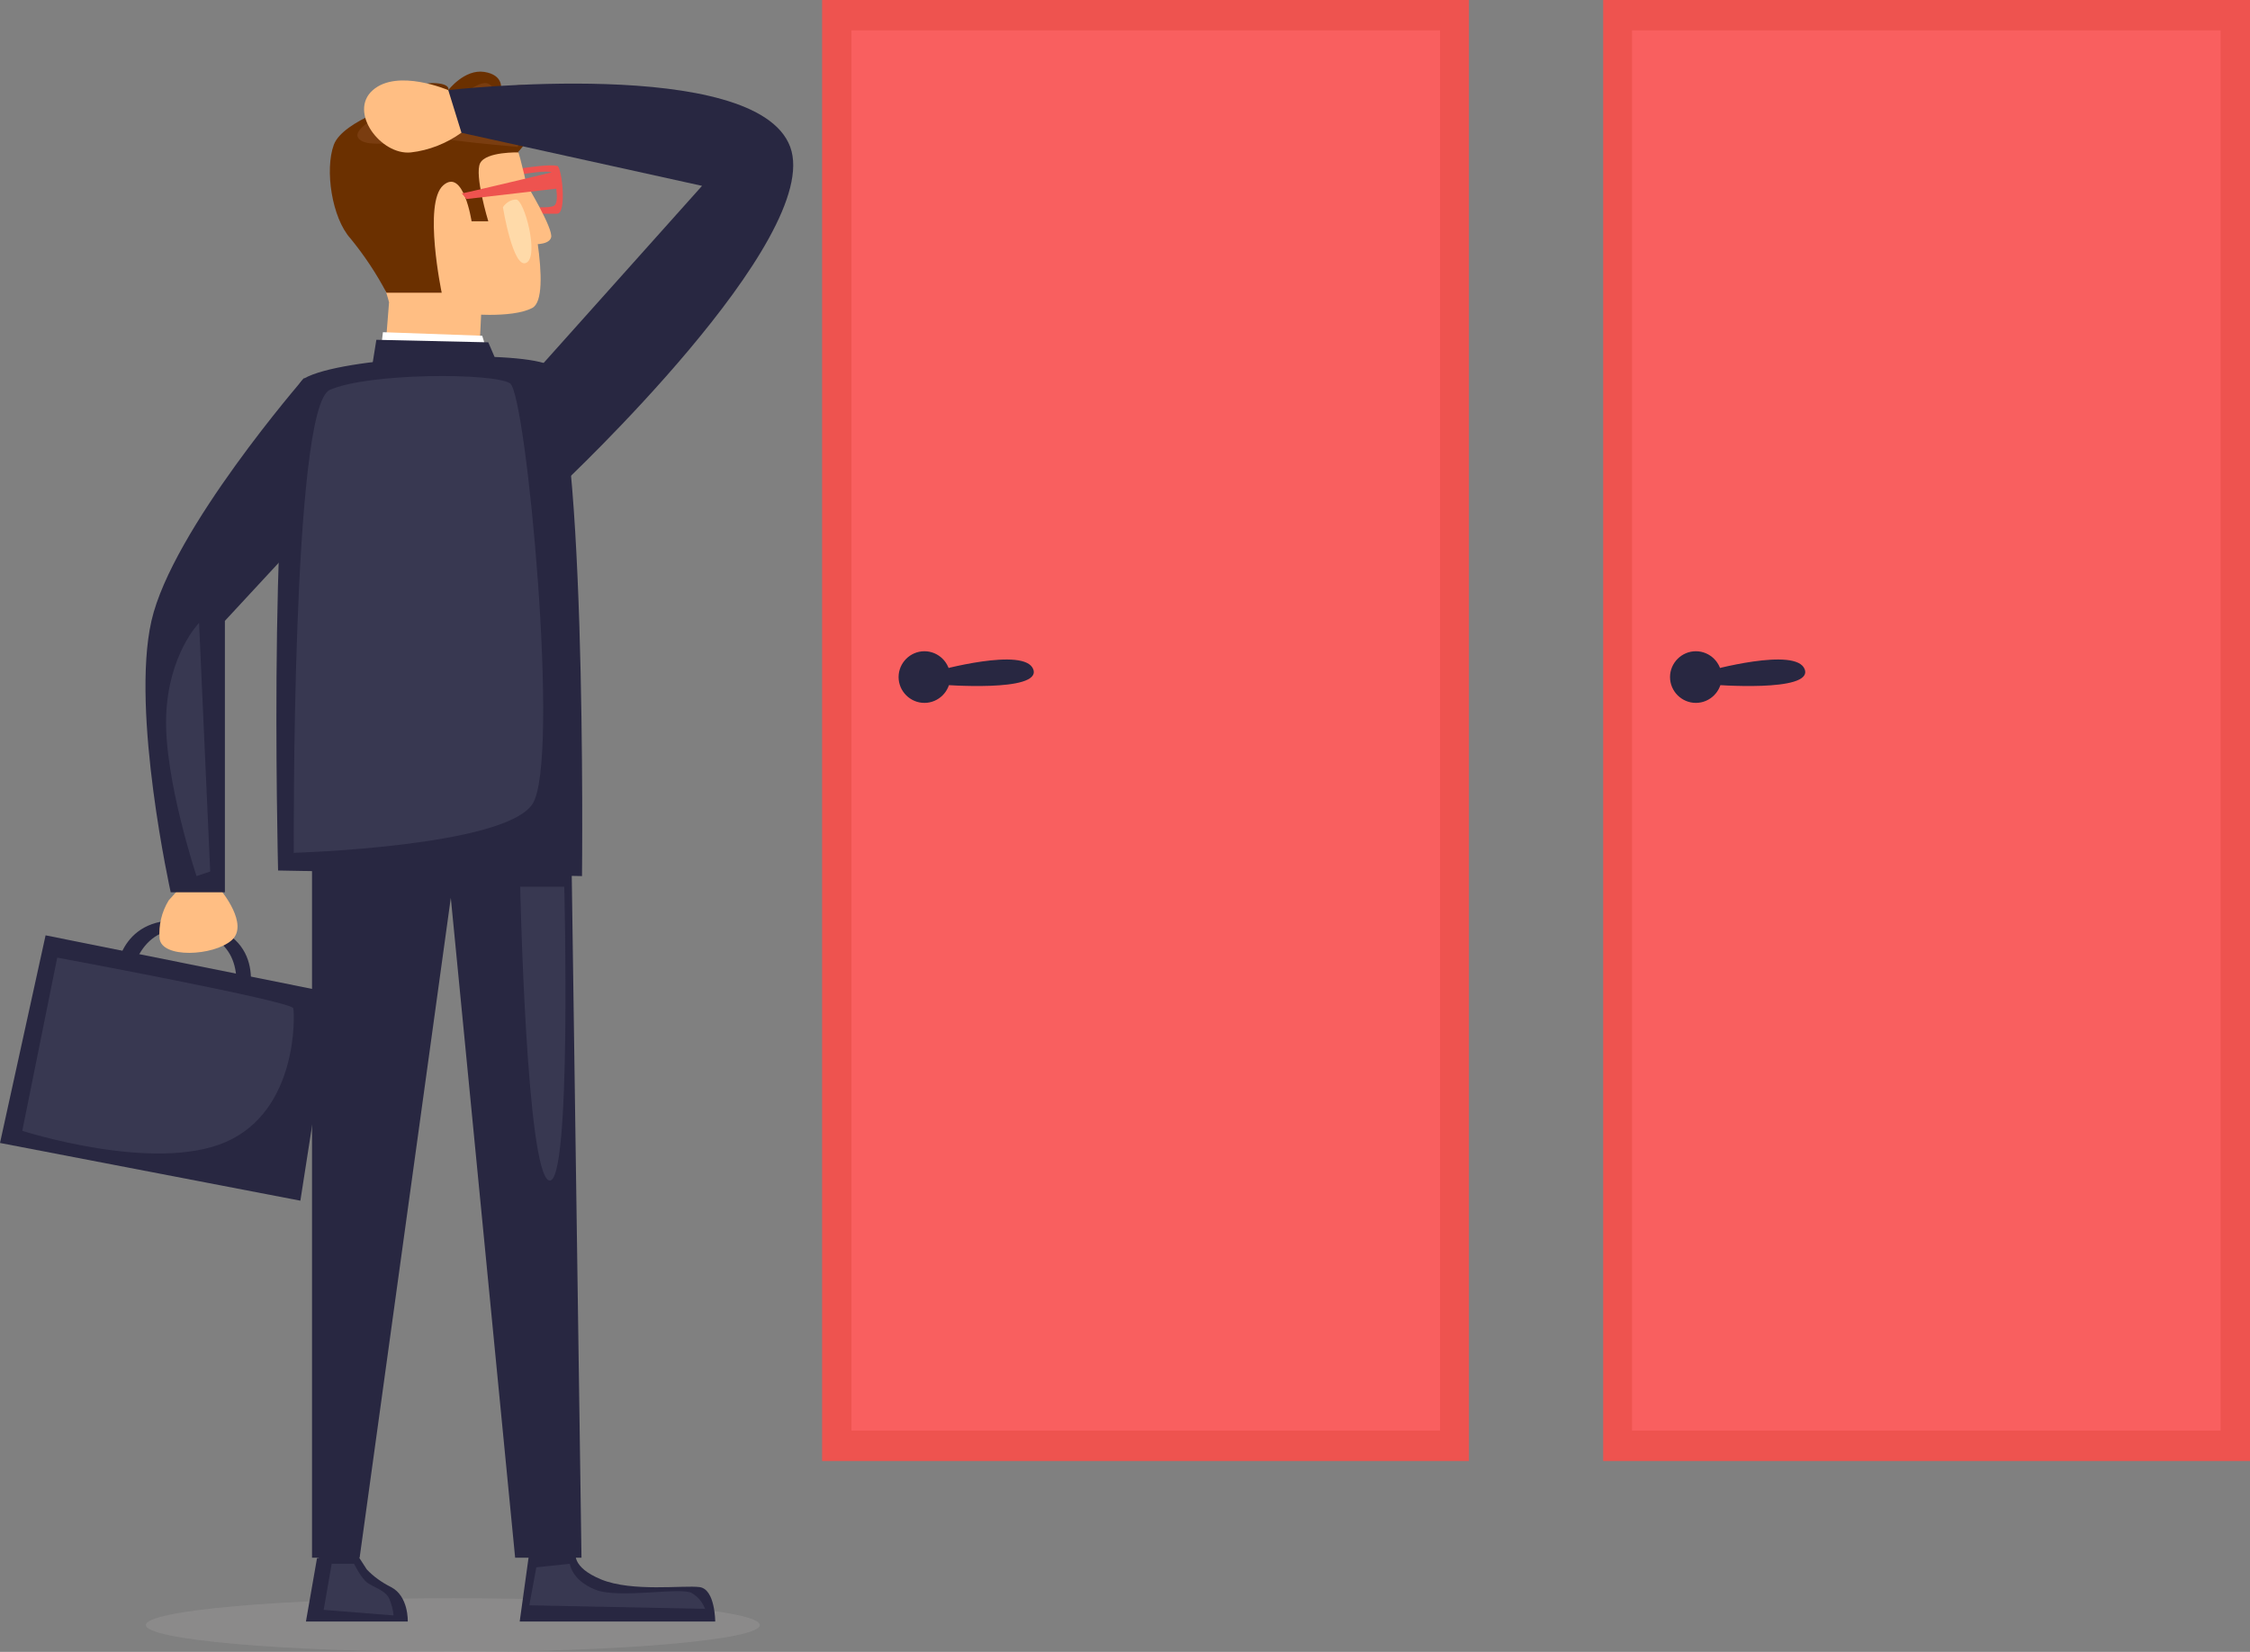 <?xml version="1.0" encoding="UTF-8"?> <svg xmlns="http://www.w3.org/2000/svg" xmlns:xlink="http://www.w3.org/1999/xlink" version="1.1" viewBox="0 0 444.2 326.2"><rect x="0" y="0" width="444.2" height="326.2" fill="#808080" stroke="none"/><defs><style> .cls-1 { fill: none; } .cls-2 { fill: #7a3d10; } .cls-3 { fill: #282741; } .cls-4, .cls-5 { isolation: isolate; } .cls-6 { clip-path: url(#clippath-1); } .cls-7 { fill: #f95f5f; } .cls-8 { fill: #fff; } .cls-9 { fill: #ffdaa9; } .cls-5 { fill: #b9b6b6; mix-blend-mode: multiply; opacity: .2; } .cls-10 { fill: #ee534f; } .cls-11 { fill: #6b3000; } .cls-12 { fill: #ffbe83; } .cls-13 { fill: #383851; } .cls-14 { clip-path: url(#clippath); } </style><clipPath id="clippath"><rect class="cls-1" width="444.2" height="326.2"></rect></clipPath><clipPath id="clippath-1"><rect class="cls-1" width="444.2" height="326.2"></rect></clipPath></defs><g class="cls-4"><g id="Group_5038"><rect id="Rectangle_2233" class="cls-10" x="162.3" width="127.7" height="288.5"></rect><rect id="Rectangle_2234" class="cls-7" x="168.1" y="6" width="116.2" height="276.5"></rect><rect id="Rectangle_2235" class="cls-10" x="316.5" width="127.7" height="288.5"></rect><rect id="Rectangle_2236" class="cls-7" x="322.2" y="6" width="116.2" height="276.5"></rect><g id="Group_5035"><g class="cls-14"><g id="Group_5034"><path id="Path_8958" class="cls-3" d="M339.9,133.7c0,2.8-2.3,5.1-5.1,5.1s-5.1-2.3-5.1-5.1,2.3-5.1,5.1-5.1,5.1,2.3,5.1,5.1h0"></path><path id="Path_8959" class="cls-3" d="M337.2,132.5s17.5-4.9,19.1-.3-18.2,3-18.2,3l-.8-2.7Z"></path><path id="Path_8960" class="cls-3" d="M187.6,133.7c0,2.8-2.3,5.1-5.1,5.1s-5.1-2.3-5.1-5.1c0-2.8,2.3-5.1,5.1-5.1h0c2.8,0,5.1,2.3,5.1,5.1"></path><path id="Path_8961" class="cls-3" d="M184.9,132.5s17.5-4.9,19.1-.3-18.2,3-18.2,3l-.8-2.7Z"></path></g></g></g><path id="Path_8962" class="cls-12" d="M76.8,59.8l-1,12.6,18.7-.3.6-12.3h-18.3Z"></path><g id="Group_5037"><g class="cls-6"><g id="Group_5036"><path id="Path_8963" class="cls-3" d="M23,191.7s.9-12.2,15.6-9.6c14.8,2.6,10.3,15.6,10.3,15.6l-2.6-.6s3-11.1-8-13.3-12.5,9.5-12.5,9.5l-2.8-1.6Z"></path><path id="Path_8964" class="cls-3" d="M9,184.7l56.7,11.4-6.4,41L0,225.7l9-41Z"></path><path id="Path_8965" class="cls-5" d="M150,320.9c0,2.9-27.1,5.3-60.6,5.3s-60.6-2.4-60.6-5.3,27.1-5.3,60.6-5.3,60.6,2.4,60.6,5.3"></path><path id="Path_8966" class="cls-12" d="M43.6,175.8s5.7,6.8,2.1,9.9-13.8,3.6-14.2-.4c-.2-2.6.4-5.2,1.8-7.5l1.8-2,6.1-1.4,2.5,1.4Z"></path><path id="Path_8967" class="cls-3" d="M60.1,74.7c7.5-4.2,38.7-5.6,47.3-3s7.5,101.3,7.5,101.3l-60-1.1s-2.3-93.1,5.2-97.2"></path><path id="Path_8968" class="cls-3" d="M61.6,155.9v151.7h9.4l18-130.3,12.7,130.3h13.1l-2.1-147.1-51.2-4.6Z"></path><path id="Path_8969" class="cls-3" d="M60,74.7s-26,29.9-30.1,47.9,3.8,53.6,3.8,53.6h10.7v-53.6l18.8-20.3-3.1-27.6Z"></path><path id="Path_8970" class="cls-3" d="M104.5,306.5l-1.9,13.7h38.6s0-6.4-3.1-6.8-13.3,1-19.4-1.5-5-5.4-5-5.4h-9.2Z"></path><path id="Path_8971" class="cls-3" d="M62.6,307.6l-2.2,12.6h20.1s.2-5-3.3-6.8c-1.8-.9-3.5-2.1-4.8-3.5l-3.1-4.8-6.6,2.6Z"></path><path id="Path_8972" class="cls-13" d="M41.5,172.1l-2.2-49.1s-6.1,6.2-6.5,18.5,6,31.5,6,31.5l2.7-.9Z"></path><path id="Path_8973" class="cls-13" d="M102.7,175.1s1.2,56.6,5.7,58,3-58,3-58h-8.8Z"></path><path id="Path_8974" class="cls-13" d="M105.9,309.5l6.6-.7s.3,3.2,5,5.1,17-.6,19.1.7c1.2.7,2.1,1.8,2.6,3.1l-34.7-.7,1.4-7.6Z"></path><path id="Path_8975" class="cls-13" d="M65.4,308.8h4.5s1.4,2.9,2.7,3.8,3.6,1.5,4.3,3.2c.4,1,.7,2.1.8,3.2l-13.8-1.1,1.6-9.2Z"></path><path id="Path_8976" class="cls-10" d="M110,32.8c-1-.5-6.8.4-6.8.4v1.2c0,0,5.1-.9,5.7-.3s1.7,5.8.5,6.5c-.8.6-4.9.3-6.8,0v1.6c-.1,0,5.5,0,7.4,0s1-9,0-9.5"></path><path id="Path_8977" class="cls-12" d="M77.1,60.9s-1.2-5.8-3.6-8.8-10.7-16-5.5-21.6,6.6-8.7,18.1-9,14.8,3,16.6,9.8,6.5,27.3,2.4,29.5-13.9,1.1-13.9,1.1l-7,.2-7-1.4Z"></path><path id="Path_8978" class="cls-11" d="M102.3,30s5.4-5.7,4.4-10.4-7.8-2-7.8-2c0,0,.6-2.8-3.3-3.4s-7.1,3.6-7.1,3.6c0,0,.6-1.3-3-1.4s-5.4,3.7-5.4,3.7c0,0-12.4,3.6-14.2,8.5s-.4,14.4,3.3,18.5c2.7,3.3,5.1,6.9,7.1,10.7h10.9s-3.7-17.7.3-21.2,5.6,7.1,5.6,7.1h3.3s-2.8-9.2-1.6-11.5,7.6-2.1,7.6-2.1"></path><path id="Path_8979" class="cls-12" d="M103.9,36.3s5.4,8.9,4.9,10.6-4.2,1.3-4.2,1.3l-.7-11.9Z"></path><path id="Path_8980" class="cls-10" d="M91.1,38.2c.5,0,18.8-4.4,18.8-4.4l.4,3.4-18.2,2.1-1-1.2Z"></path><path id="Path_8981" class="cls-2" d="M102.2,29s3.9-8.1,2.1-9.3-5.9,0-5.9,0c0,0-.8-3.2-2.5-3.3s-4.9,2.5-4.9,2.5c-1.5-.4-3-.6-4.5-.5-2.5,0-17.6,6-15.8,8.8s11.8-.4,18,.4,13.4,1.4,13.4,1.4"></path><path id="Path_8982" class="cls-9" d="M99.3,40.9c.6-.9,1.6-1.5,2.6-1.5,1.6,0,4.6,11.2,2,12.5s-4.6-10.9-4.6-10.9"></path><path id="Path_8983" class="cls-13" d="M58,168.5s-.5-88.1,7.1-91.5,32.4-3.4,35.6-1.3,10,74.7,4.4,83.1-47,9.6-47,9.6"></path><path id="Path_8984" class="cls-8" d="M75.3,68.1l.3-2.5,19.6.7.8,2.6-20.7-.8Z"></path><path id="Path_8985" class="cls-3" d="M73.5,72.1l.8-5,22.1.5,2.1,4.9-25-.4Z"></path><path id="Path_8986" class="cls-3" d="M107.3,71.7l31.3-35-47.6-10.5-2.6-8.4s60.9-6.9,67.6,11.2c6.7,18.1-45,66.6-45,66.6l-3.8-23.9Z"></path><path id="Path_8987" class="cls-12" d="M88.5,17.8s-10-4.3-14.9,0,1.6,12.9,7.5,12.3c3.6-.4,7.1-1.8,10-3.9l-2.6-8.4Z"></path><path id="Path_8988" class="cls-13" d="M4.4,223.3l6.9-34.2s46.3,8.6,46.6,10,.9,20.2-13.3,26.4-40.2-2.2-40.2-2.2"></path></g></g></g></g></g></svg> 